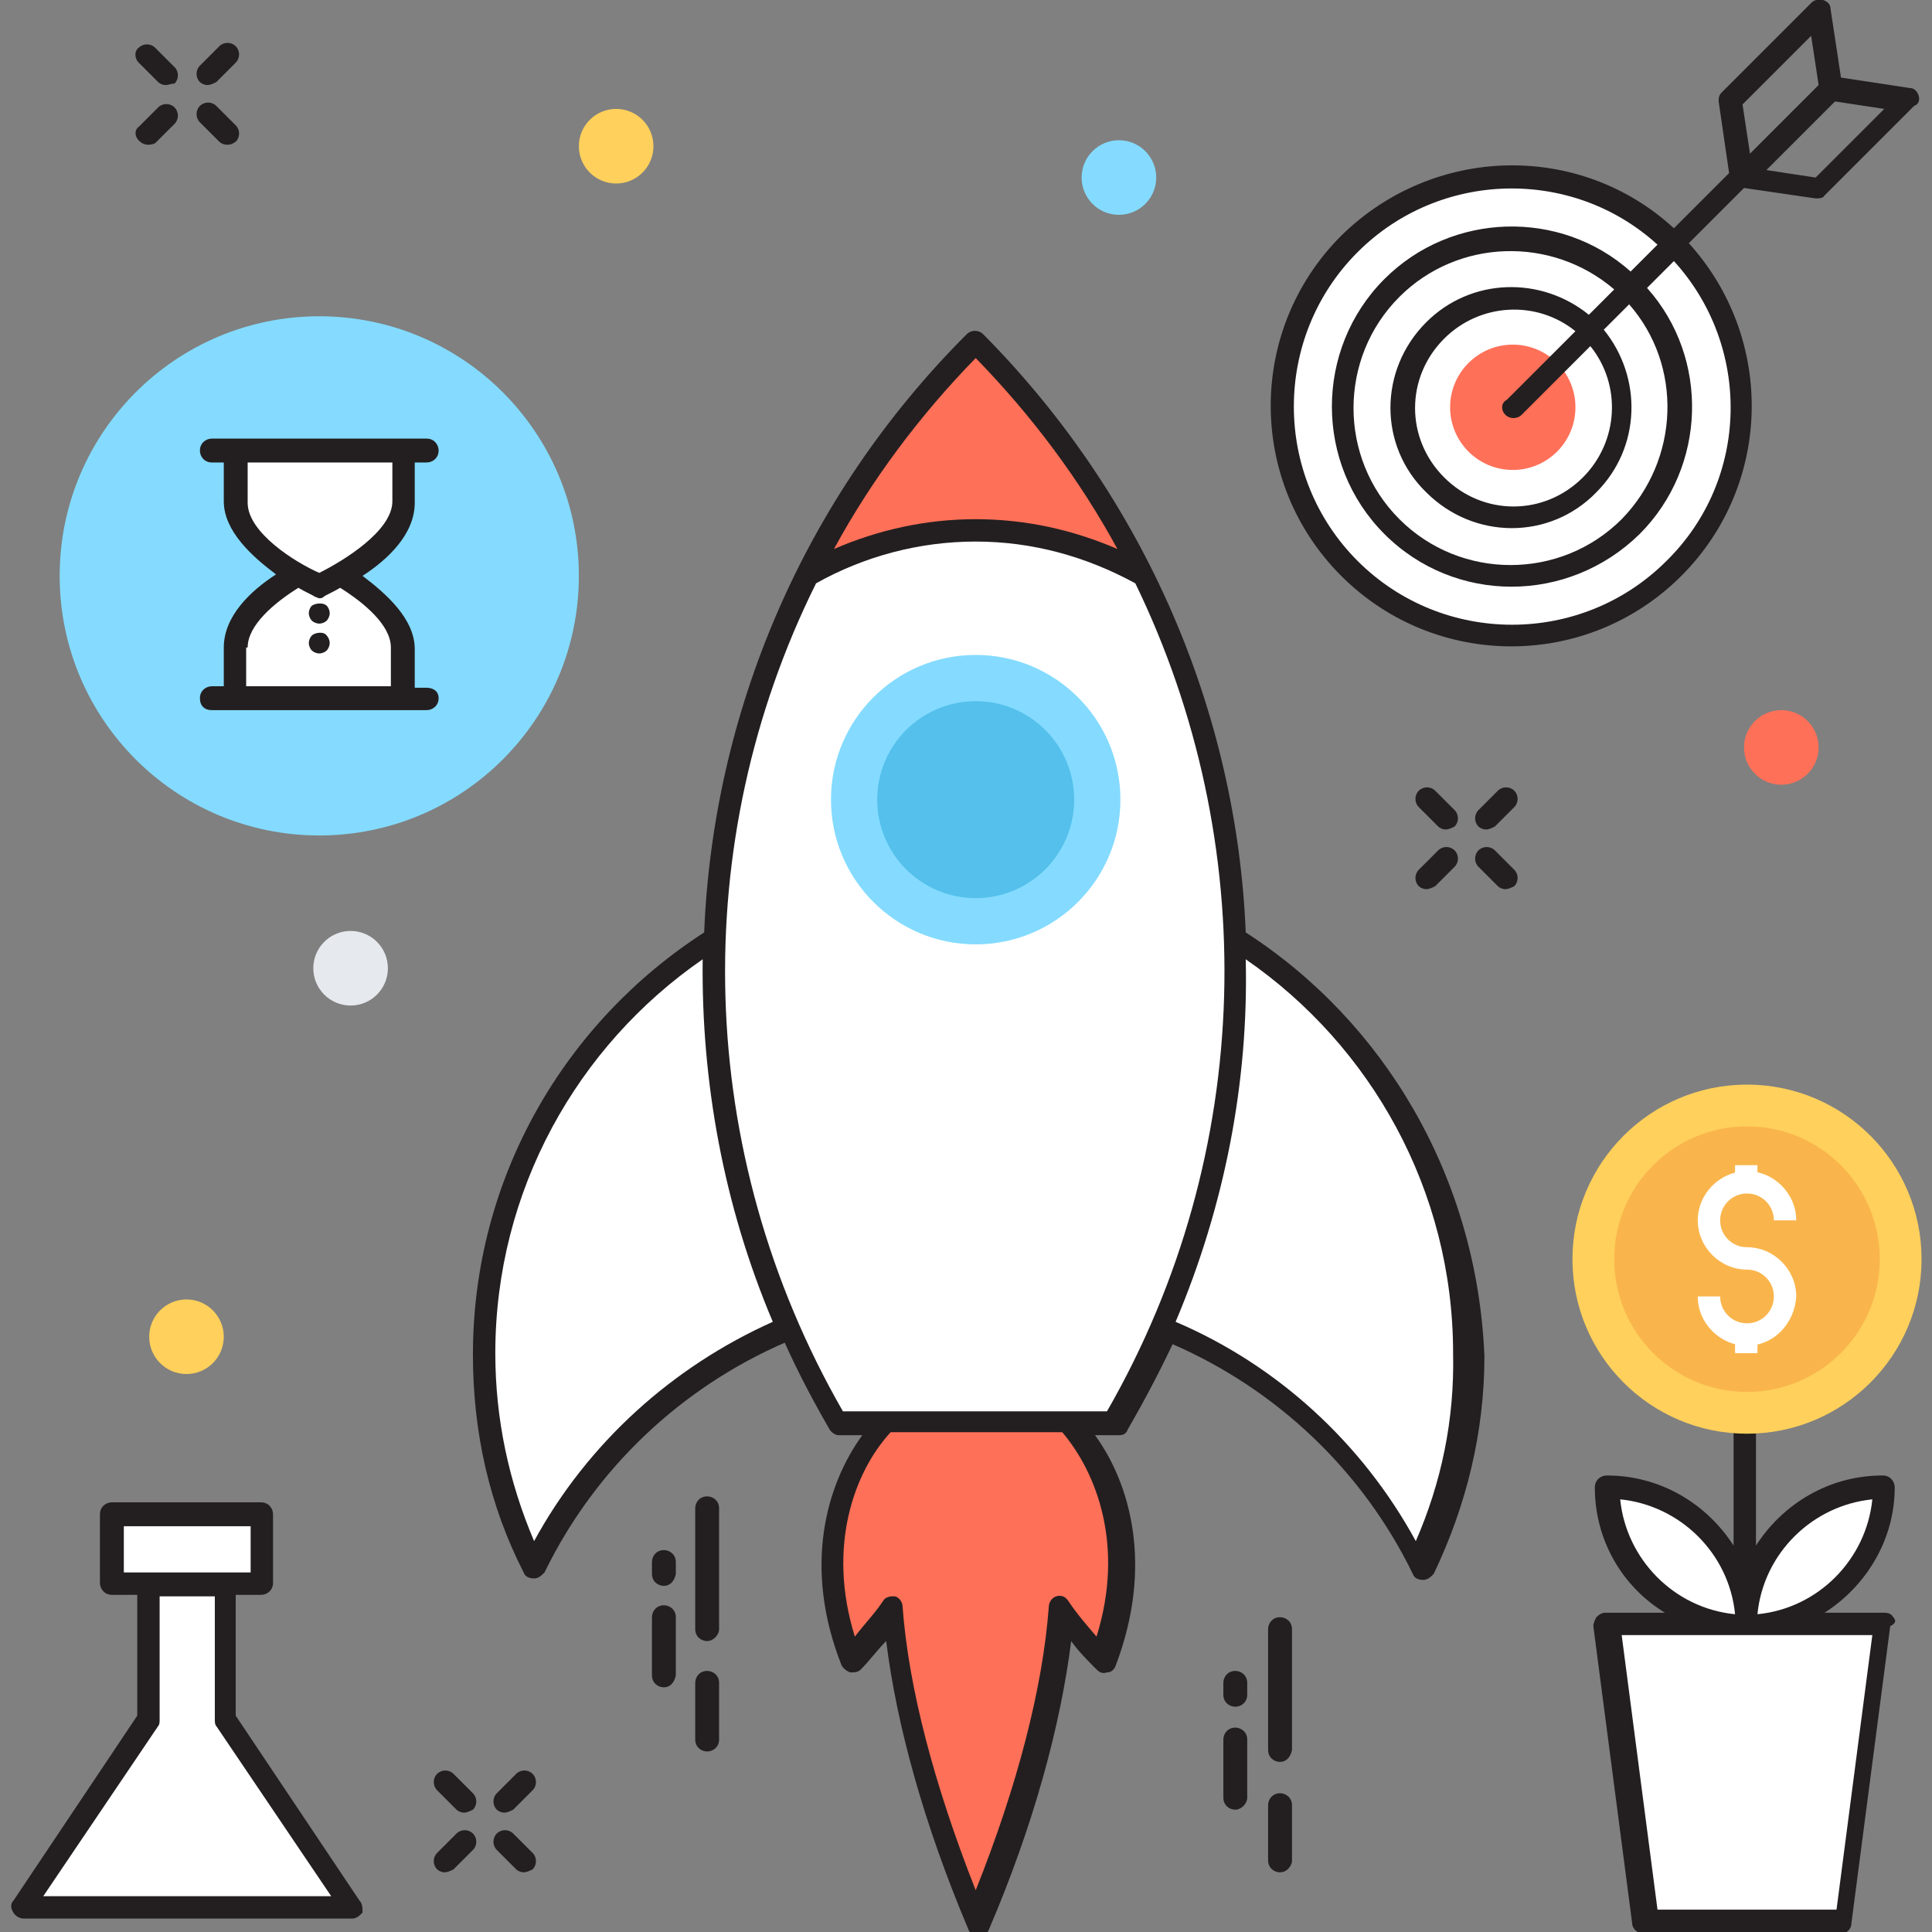 <?xml version="1.0" encoding="utf-8"?>
<!-- Generator: Adobe Illustrator 18.0.0, SVG Export Plug-In . SVG Version: 6.00 Build 0)  -->
<!DOCTYPE svg PUBLIC "-//W3C//DTD SVG 1.1//EN" "http://www.w3.org/Graphics/SVG/1.1/DTD/svg11.dtd">
<svg version="1.1" id="Layer_1" xmlns="http://www.w3.org/2000/svg" xmlns:xlink="http://www.w3.org/1999/xlink" x="0px" y="0px"
	 viewBox="0 0 129.5 129.5" enable-background="new 0 0 129.5 129.5" xml:space="preserve">
<rect x="0" y="0" width="129.5" height="129.5" fill="#808080" stroke="none"/>
<g>
	<g>
		<g>
			
				<path fill="#FFFFFF" stroke="#231F20" stroke-width="1.5" stroke-linecap="round" stroke-linejoin="round" stroke-miterlimit="10" d="
				M28.6,34"/>
		</g>
		<path fill="#FFFFFF" d="M98.2,90.8c0,5.1-1.2,10-3.3,14.3c-5.3-11-16.6-18.6-29.6-18.6S41,94.1,35.7,105.1
			c-2.1-4.3-3.3-9.2-3.3-14.3c0-18.2,14.7-32.9,32.9-32.9C83.5,57.9,98.2,72.6,98.2,90.8z"/>
		<path fill="#FFFFFF" d="M74.6,95.3C88.1,72.5,85,42.6,65.4,22.9h0c-19.6,19.6-22.7,49.5-9.3,72.4H74.6z"/>
		<path fill="#FF7058" d="M65.4,35.6c-4.1,0-7.9,1.1-11.2,3c2.8-5.6,6.5-10.9,11.2-15.6c4.7,4.7,8.4,10,11.2,15.6
			C73.3,36.6,69.4,35.6,65.4,35.6z"/>
		<g>
			<circle fill="#84DBFF" cx="65.4" cy="53.6" r="9.7"/>
		</g>
		<g>
			<circle fill="#54C0EB" cx="65.4" cy="53.6" r="6.6"/>
		</g>
		<polygon fill="#FFFFFF" points="23.5,127.8 15.1,115.2 15.1,106.2 9.9,106.2 9.9,115.2 1.5,127.8 		"/>
		<rect x="7.5" y="101.6" fill="#FFFFFF" width="10" height="4.6"/>
		<path fill="#231F20" d="M24.1,127.4L15.8,115v-8.1h1.7c0.4,0,0.8-0.3,0.8-0.8v-4.6c0-0.4-0.3-0.8-0.8-0.8h-10
			c-0.4,0-0.8,0.3-0.8,0.8v4.6c0,0.4,0.3,0.8,0.8,0.8h1.7v8.1l-8.3,12.4c-0.2,0.2-0.2,0.5,0,0.8c0.1,0.2,0.4,0.4,0.7,0.4h22
			c0.3,0,0.5-0.2,0.7-0.4C24.3,127.9,24.3,127.6,24.1,127.4z M8.3,102.3h8.5v3.1H8.3V102.3z M2.9,127.1l7.7-11.4
			c0.1-0.1,0.1-0.3,0.1-0.4v-8.3h3.7v8.3c0,0.1,0,0.3,0.1,0.4l7.7,11.4H2.9z"/>
		<g>
			<g>
				<path fill="#231F20" d="M13.9,5.7c-0.2,0-0.4-0.1-0.5-0.2c-0.3-0.3-0.3-0.8,0-1.1l1.3-1.3c0.3-0.3,0.8-0.3,1.1,0
					c0.3,0.3,0.3,0.8,0,1.1l-1.3,1.3C14.3,5.6,14.1,5.7,13.9,5.7z"/>
			</g>
			<g>
				<path fill="#231F20" d="M9.9,9.7c-0.2,0-0.4-0.1-0.5-0.2C9,9.2,9,8.7,9.3,8.5l1.3-1.3c0.3-0.3,0.8-0.3,1.1,0
					c0.3,0.3,0.3,0.8,0,1.1l-1.3,1.3C10.2,9.7,10,9.7,9.9,9.7z"/>
			</g>
			<g>
				<path fill="#231F20" d="M15.2,9.7c-0.2,0-0.4-0.1-0.5-0.2l-1.3-1.3c-0.3-0.3-0.3-0.8,0-1.1c0.3-0.3,0.8-0.3,1.1,0l1.3,1.3
					c0.3,0.3,0.3,0.8,0,1.1C15.5,9.7,15.4,9.7,15.2,9.7z"/>
			</g>
			<g>
				<path fill="#231F20" d="M11.1,5.7c-0.2,0-0.4-0.1-0.5-0.2L9.3,4.2C9,3.9,9,3.4,9.3,3.2c0.3-0.3,0.8-0.3,1.1,0l1.3,1.3
					c0.3,0.3,0.3,0.8,0,1.1C11.5,5.6,11.3,5.7,11.1,5.7z"/>
			</g>
		</g>
		<g>
			<g>
				<path fill="#231F20" d="M99.6,55.6c-0.2,0-0.4-0.1-0.5-0.2c-0.3-0.3-0.3-0.8,0-1.1l1.3-1.3c0.3-0.3,0.8-0.3,1.1,0
					c0.3,0.3,0.3,0.8,0,1.1l-1.3,1.3C100,55.5,99.8,55.6,99.6,55.6z"/>
			</g>
			<g>
				<path fill="#231F20" d="M95.6,59.6c-0.2,0-0.4-0.1-0.5-0.2c-0.3-0.3-0.3-0.8,0-1.1l1.3-1.3c0.3-0.3,0.8-0.3,1.1,0
					c0.3,0.3,0.3,0.8,0,1.1l-1.3,1.3C96,59.5,95.8,59.6,95.6,59.6z"/>
			</g>
			<g>
				<path fill="#231F20" d="M100.9,59.6c-0.2,0-0.4-0.1-0.5-0.2l-1.3-1.3c-0.3-0.3-0.3-0.8,0-1.1c0.3-0.3,0.8-0.3,1.1,0l1.3,1.3
					c0.3,0.3,0.3,0.8,0,1.1C101.3,59.5,101.1,59.6,100.9,59.6z"/>
			</g>
			<g>
				<path fill="#231F20" d="M96.9,55.6c-0.2,0-0.4-0.1-0.5-0.2l-1.3-1.3c-0.3-0.3-0.3-0.8,0-1.1c0.3-0.3,0.8-0.3,1.1,0l1.3,1.3
					c0.3,0.3,0.3,0.8,0,1.1C97.3,55.5,97.1,55.6,96.9,55.6z"/>
			</g>
		</g>
		<g>
			<g>
				<path fill="#231F20" d="M33.8,121.5c-0.2,0-0.4-0.1-0.5-0.2c-0.3-0.3-0.3-0.8,0-1.1l1.3-1.3c0.3-0.3,0.8-0.3,1.1,0
					c0.3,0.3,0.3,0.8,0,1.1l-1.3,1.3C34.2,121.4,34,121.5,33.8,121.5z"/>
			</g>
			<g>
				<path fill="#231F20" d="M29.8,125.5c-0.2,0-0.4-0.1-0.5-0.2c-0.3-0.3-0.3-0.8,0-1.1l1.3-1.3c0.3-0.3,0.8-0.3,1.1,0
					c0.3,0.3,0.3,0.8,0,1.1l-1.3,1.3C30.2,125.4,30,125.5,29.8,125.5z"/>
			</g>
			<g>
				<path fill="#231F20" d="M35.1,125.5c-0.2,0-0.4-0.1-0.5-0.2l-1.3-1.3c-0.3-0.3-0.3-0.8,0-1.1c0.3-0.3,0.8-0.3,1.1,0l1.3,1.3
					c0.3,0.3,0.3,0.8,0,1.1C35.5,125.4,35.3,125.5,35.1,125.5z"/>
			</g>
			<g>
				<path fill="#231F20" d="M31.1,121.5c-0.2,0-0.4-0.1-0.5-0.2l-1.3-1.3c-0.3-0.3-0.3-0.8,0-1.1c0.3-0.3,0.8-0.3,1.1,0l1.3,1.3
					c0.3,0.3,0.3,0.8,0,1.1C31.5,121.4,31.3,121.5,31.1,121.5z"/>
			</g>
		</g>
		<g>
			<g>
				<path fill="#231F20" d="M85.8,118.1c-0.4,0-0.8-0.3-0.8-0.8v-8.1c0-0.4,0.3-0.8,0.8-0.8c0.4,0,0.8,0.3,0.8,0.8v8.1
					C86.5,117.8,86.2,118.1,85.8,118.1z"/>
			</g>
			<g>
				<path fill="#231F20" d="M82.8,121.3c-0.4,0-0.8-0.3-0.8-0.8l0-3.9c0-0.4,0.3-0.8,0.8-0.8c0.4,0,0.8,0.3,0.8,0.8l0,3.9
					C83.6,120.9,83.2,121.3,82.8,121.3z"/>
			</g>
			<g>
				<path fill="#231F20" d="M85.8,125.5c-0.4,0-0.8-0.3-0.8-0.8V121c0-0.4,0.3-0.8,0.8-0.8c0.4,0,0.8,0.3,0.8,0.8v3.8
					C86.5,125.2,86.2,125.5,85.8,125.5z"/>
			</g>
			<g>
				<path fill="#231F20" d="M82.8,114.4c-0.4,0-0.8-0.3-0.8-0.8v-0.8c0-0.4,0.3-0.8,0.8-0.8c0.4,0,0.8,0.3,0.8,0.8v0.8
					C83.6,114.1,83.2,114.4,82.8,114.4z"/>
			</g>
		</g>
		<g>
			<g>
				<path fill="#231F20" d="M47.4,110c-0.4,0-0.8-0.3-0.8-0.8v-8.1c0-0.4,0.3-0.8,0.8-0.8c0.4,0,0.8,0.3,0.8,0.8v8.1
					C48.2,109.6,47.8,110,47.4,110z"/>
			</g>
			<g>
				<path fill="#231F20" d="M44.5,113.1c-0.4,0-0.8-0.3-0.8-0.8v-3.9c0-0.4,0.3-0.8,0.8-0.8c0.4,0,0.8,0.3,0.8,0.8v3.9
					C45.2,112.8,44.9,113.1,44.5,113.1z"/>
			</g>
			<g>
				<path fill="#231F20" d="M47.4,117.4c-0.4,0-0.8-0.3-0.8-0.8v-3.8c0-0.4,0.3-0.8,0.8-0.8c0.4,0,0.8,0.3,0.8,0.8v3.8
					C48.2,117.1,47.8,117.4,47.4,117.4z"/>
			</g>
			<g>
				<path fill="#231F20" d="M44.5,106.3c-0.4,0-0.8-0.3-0.8-0.8v-0.8c0-0.4,0.3-0.8,0.8-0.8c0.4,0,0.8,0.3,0.8,0.8v0.8
					C45.2,106,44.9,106.3,44.5,106.3z"/>
			</g>
		</g>
		<g>
			<circle fill="#84DBFF" cx="75" cy="11.9" r="2.5"/>
		</g>
		<g>
			<circle fill="#E6E9EE" cx="23.5" cy="64.9" r="2.5"/>
		</g>
		<g>
			<circle fill="#FF7058" cx="119.4" cy="50.1" r="2.5"/>
		</g>
		<g>
			<circle fill="#FFD05B" cx="41.3" cy="9.8" r="2.5"/>
		</g>
		<g>
			<circle fill="#FFD05B" cx="12.5" cy="89.6" r="2.5"/>
		</g>
		<polygon fill="#FFFFFF" points="123.7,128.7 110.4,128.7 107.8,108.9 126.4,108.9 		"/>
		<path fill="#FFFFFF" d="M117.1,108.9c5.1,0,9.2-4.1,9.2-9.2C121.2,99.7,117.1,103.8,117.1,108.9z"/>
		<path fill="#FFFFFF" d="M117.1,108.9c-5.1,0-9.2-4.1-9.2-9.2C112.9,99.7,117.1,103.8,117.1,108.9z"/>
		<path fill="#231F20" d="M126.9,108.4c-0.1-0.2-0.3-0.3-0.6-0.3h-4c2.8-1.8,4.7-4.9,4.7-8.4c0-0.4-0.3-0.8-0.8-0.8
			c-3.6,0-6.7,1.9-8.5,4.7v-9.2h-1.5v9.2c-1.8-2.8-4.9-4.7-8.5-4.7c-0.4,0-0.8,0.3-0.8,0.8c0,3.6,1.9,6.7,4.7,8.4h-4
			c-0.2,0-0.4,0.1-0.6,0.3c-0.1,0.2-0.2,0.4-0.2,0.6l2.6,19.9c0,0.4,0.4,0.7,0.7,0.7h13.3c0.4,0,0.7-0.3,0.7-0.7l2.6-19.9
			C127.1,108.8,127.1,108.6,126.9,108.4z M125.5,100.5c-0.4,4-3.6,7.3-7.7,7.7C118.2,104.1,121.5,100.9,125.5,100.5z M108.6,100.5
			c4,0.4,7.3,3.6,7.7,7.7C112.2,107.8,109,104.5,108.6,100.5z M123.1,128h-12l-2.4-18.4h16.8L123.1,128z"/>
		<path fill="#FF7058" d="M59.3,95.3c-3.1,3.1-5,9-2.3,15.9c1.1-1.1,2-2.3,2.8-3.4c0.4,5.1,1.9,12.1,5.6,20.9
			c3.7-8.9,5.3-15.8,5.6-20.9c0.8,1.1,1.7,2.2,2.8,3.4c2.7-6.9,0.7-12.8-2.3-15.9H59.3z"/>
		<path fill="#231F20" d="M83.5,62.5c-0.6-14.7-6.7-29.1-17.6-40.1c-0.3-0.3-0.8-0.3-1.1,0c-11,11-17,25.4-17.6,40.1
			c-9.3,6-15.5,16.4-15.5,28.3c0,5.2,1.1,10.1,3.4,14.6c0.1,0.3,0.4,0.4,0.7,0.4c0,0,0,0,0,0c0.3,0,0.5-0.2,0.7-0.4
			c3.4-7,9.2-12.4,16.1-15.4c0.9,2,1.9,3.9,3,5.8c0.1,0.2,0.4,0.4,0.6,0.4h1.6c-2.4,3.3-4,8.8-1.4,15.4c0.1,0.2,0.3,0.4,0.6,0.5
			c0.3,0,0.5,0,0.7-0.2c0.6-0.6,1.1-1.3,1.7-1.9c0.7,5.6,2.5,12.2,5.5,19.3c0.1,0.3,0.4,0.5,0.7,0.5c0.3,0,0.6-0.2,0.7-0.5
			c3-7,4.8-13.7,5.5-19.3c0.5,0.7,1.1,1.3,1.7,1.9c0.2,0.2,0.4,0.3,0.7,0.2c0.3,0,0.5-0.2,0.6-0.5c2.5-6.6,1-12.1-1.4-15.4h1.6
			c0.3,0,0.5-0.1,0.6-0.4c1.1-1.9,2.1-3.8,3-5.7c6.9,3,12.7,8.4,16.1,15.4c0.1,0.3,0.4,0.4,0.7,0.4c0,0,0,0,0,0
			c0.3,0,0.5-0.2,0.7-0.4c2.2-4.6,3.4-9.5,3.4-14.6C99,78.9,92.8,68.5,83.5,62.5z M65.4,24c3.8,3.9,7,8.2,9.5,12.8
			c-3-1.3-6.2-2-9.5-2c-3.3,0-6.5,0.7-9.5,2C58.4,32.2,61.6,27.9,65.4,24z M35.8,103.3c-1.7-4-2.6-8.2-2.6-12.6
			c0-10.9,5.5-20.6,13.9-26.4c-0.1,8.2,1.4,16.5,4.7,24.3C45.1,91.6,39.4,96.7,35.8,103.3z M73.5,109.7c-0.6-0.7-1.3-1.5-1.9-2.4
			c-0.2-0.3-0.5-0.4-0.8-0.3c-0.3,0.1-0.5,0.4-0.5,0.7c-0.4,5.4-2.1,12-4.9,19c-2.8-7.1-4.5-13.6-4.9-19c0-0.3-0.2-0.6-0.5-0.7
			c-0.1,0-0.1,0-0.2,0c-0.2,0-0.5,0.1-0.6,0.3c-0.6,0.9-1.3,1.6-1.9,2.4c-1.9-6.1,0-11.1,2.4-13.7h11.5
			C73.5,98.7,75.4,103.6,73.5,109.7z M74.2,94.6H56.5c-10-17.4-10.4-38.2-1.8-55.5c3.2-1.8,6.9-2.8,10.7-2.8c3.8,0,7.4,1,10.7,2.8
			C84.5,56.4,84.2,77.2,74.2,94.6z M94.9,103.3c-3.6-6.6-9.3-11.8-16.1-14.7c3.3-7.8,4.9-16.1,4.7-24.3c8.4,5.8,13.9,15.5,13.9,26.4
			C97.5,95.2,96.6,99.4,94.9,103.3z"/>
		<g>
			<circle fill="#84DBFF" cx="21.4" cy="38.6" r="17.4"/>
		</g>
		<path fill="#FFFFFF" d="M27,46.8v-3.4c0-3.1-5.6-5.6-5.6-5.6l0,0c0,0-5.6,2.5-5.6,5.6v3.4H27z"/>
		<path fill="#FFFFFF" d="M15.8,30.3v3.4c0,3.1,5.6,5.6,5.6,5.6l0,0c0,0,5.6-2.5,5.6-5.6v-3.4H15.8z"/>
		<g>
			<path fill="#231F20" d="M28.6,46.1h-0.8v-2.6c0-2-1.9-3.7-3.5-4.9c1.7-1.1,3.5-2.8,3.5-4.9V31h0.8c0.4,0,0.8-0.3,0.8-0.8
				c0-0.4-0.3-0.8-0.8-0.8H27H15.8h-1.6c-0.4,0-0.8,0.3-0.8,0.8c0,0.4,0.3,0.8,0.8,0.8h0.8v2.6c0,2,1.9,3.7,3.5,4.9
				c-1.7,1.1-3.5,2.8-3.5,4.9v2.6h-0.8c-0.4,0-0.8,0.3-0.8,0.8s0.3,0.8,0.8,0.8h1.6H27h1.6c0.4,0,0.8-0.3,0.8-0.8S29,46.1,28.6,46.1
				z M16.6,33.7V31h9.7v2.6c0,2-3.3,4-4.9,4.8C19.8,37.7,16.6,35.7,16.6,33.7z M16.6,43.4c0-1.5,1.8-3,3.4-4c0.5,0.3,1,0.5,1.1,0.6
				c0.1,0,0.2,0.1,0.3,0.1s0.2,0,0.3-0.1c0.1-0.1,0.6-0.3,1.1-0.6c1.6,1,3.4,2.5,3.4,4v2.6h-9.7V43.4z"/>
			<path fill="#231F20" d="M20.9,40.6c-0.1,0.1-0.2,0.3-0.2,0.5c0,0.2,0.1,0.4,0.2,0.5c0.1,0.1,0.3,0.2,0.5,0.2
				c0.2,0,0.4-0.1,0.5-0.2c0.1-0.1,0.2-0.3,0.2-0.5c0-0.2-0.1-0.4-0.2-0.5C21.7,40.4,21.2,40.4,20.9,40.6z"/>
			<path fill="#231F20" d="M20.9,42.6c-0.1,0.1-0.2,0.3-0.2,0.5c0,0.2,0.1,0.4,0.2,0.5c0.1,0.1,0.3,0.2,0.5,0.2
				c0.2,0,0.4-0.1,0.5-0.2c0.1-0.1,0.2-0.3,0.2-0.5c0-0.2-0.1-0.4-0.2-0.5C21.7,42.3,21.1,42.4,20.9,42.6z"/>
		</g>
		<g>
			<circle fill="#FFD05B" cx="117.1" cy="84.4" r="11.7"/>
		</g>
		<g>
			<circle fill="#F9B54C" cx="117.1" cy="84.4" r="8.9"/>
		</g>
		<g>
			<g>
				<path fill="#FFFFFF" d="M117.1,90.2c-1.8,0-3.3-1.5-3.3-3.3h1.5c0,1,0.8,1.8,1.8,1.8c1,0,1.8-0.8,1.8-1.8s-0.8-1.8-1.8-1.8
					c-1.8,0-3.3-1.5-3.3-3.3c0-1.8,1.5-3.3,3.3-3.3c1.8,0,3.3,1.5,3.3,3.3h-1.5c0-1-0.8-1.8-1.8-1.8c-1,0-1.8,0.8-1.8,1.8
					s0.8,1.8,1.8,1.8c1.8,0,3.3,1.5,3.3,3.3C120.3,88.7,118.9,90.2,117.1,90.2z"/>
			</g>
			<g>
				<rect x="116.3" y="78.1" fill="#FFFFFF" width="1.5" height="1.3"/>
			</g>
			<g>
				<rect x="116.3" y="89.4" fill="#FFFFFF" width="1.5" height="1.3"/>
			</g>
		</g>
		<g>
			<circle fill="#FFFFFF" cx="101.4" cy="27.3" r="15.4"/>
			<g>
				<circle fill="#FF7058" cx="101.4" cy="27.3" r="4.2"/>
			</g>
			<path fill="#231F20" d="M128.6,6.4c-0.1-0.3-0.3-0.5-0.6-0.5l-4.6-0.7l-0.7-4.6c0-0.3-0.2-0.5-0.5-0.6s-0.6,0-0.8,0.2l-6,6
				c-0.2,0.2-0.2,0.4-0.2,0.6l0.7,4.8l-3.7,3.7c-6.3-5.8-16.1-5.6-22.3,0.5c-6.3,6.3-6.3,16.5,0,22.8c6.3,6.3,16.5,6.3,22.8,0
				c6.1-6.1,6.3-15.9,0.5-22.3l3.7-3.7l4.8,0.7c0.2,0,0.5,0,0.6-0.2l6-6C128.6,7,128.7,6.7,128.6,6.4z M116.8,7l4.6-4.6l0.5,3.3
				l-4.6,4.6L116.8,7z M111.7,37.6c-5.7,5.7-15,5.7-20.7,0c-5.7-5.7-5.7-15,0-20.7c5.5-5.5,14.4-5.7,20.1-0.5l-1.8,1.8
				c-4.7-4.2-12-4-16.5,0.5c-4.7,4.7-4.7,12.4,0,17.1c4.7,4.7,12.3,4.7,17.1,0c4.5-4.5,4.7-11.8,0.5-16.5l1.8-1.8
				C117.4,23.2,117.3,32.1,111.7,37.6z M100.9,27.8c0.3,0.3,0.8,0.3,1.1,0l4.6-4.6c2.1,2.6,1.9,6.4-0.5,8.8c-2.6,2.6-6.7,2.6-9.3,0
				c-2.6-2.6-2.6-6.7,0-9.3c2.4-2.4,6.2-2.6,8.8-0.5l-4.6,4.6C100.6,27,100.6,27.5,100.9,27.8z M106.5,21.1
				c-3.2-2.6-7.9-2.5-10.9,0.5c-3.2,3.2-3.2,8.3,0,11.4c3.2,3.2,8.3,3.2,11.4,0c3-3,3.1-7.7,0.5-10.9l1.7-1.7
				c3.6,4.1,3.4,10.4-0.5,14.4c-4.1,4.1-10.8,4.1-14.9,0c-4.1-4.1-4.1-10.8,0-14.9c3.9-3.9,10.2-4.1,14.4-0.5L106.5,21.1z
				 M121.7,11.9l-3.3-0.5l4.6-4.6l3.3,0.5L121.7,11.9z"/>
		</g>
	</g>
</g>
</svg>
